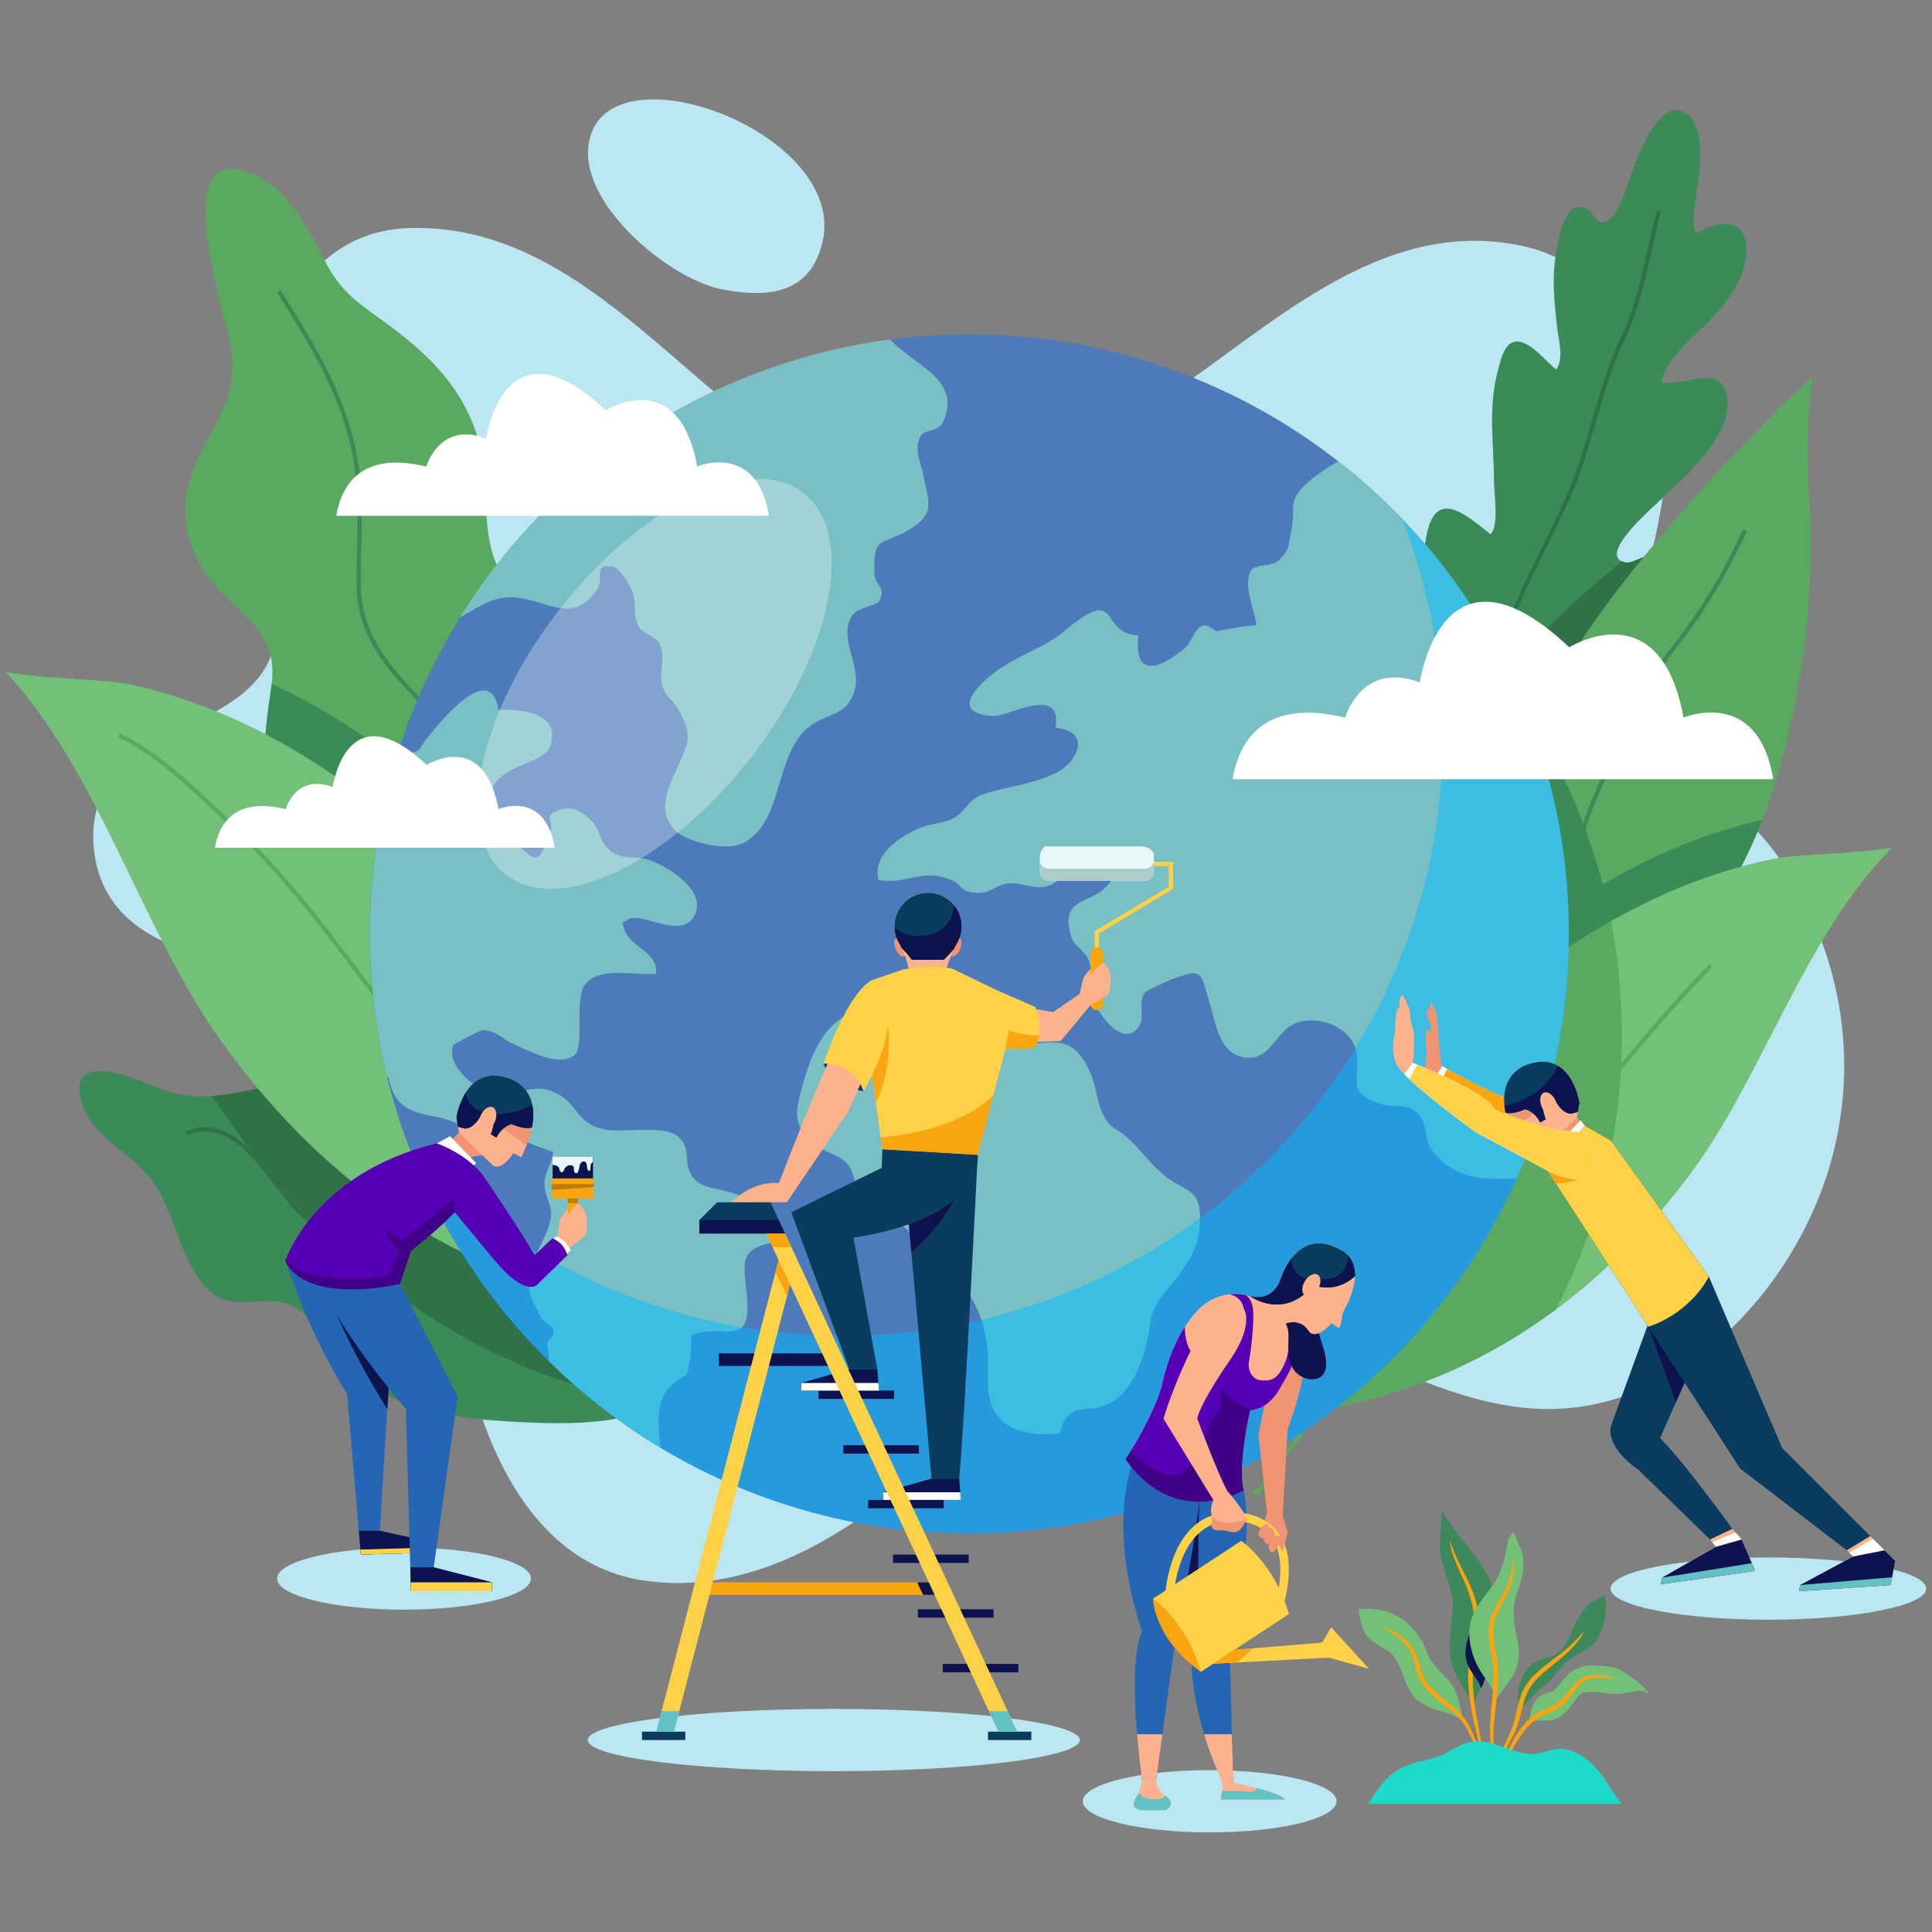 <svg xmlns="http://www.w3.org/2000/svg" viewBox="0 0 1000 1000"><rect x="0" y="0" width="1000" height="1000" fill="#808080" stroke="none"/><defs><style>.cls-1{isolation:isolate;}.cls-2{fill:#bbe7f2;}.cls-3{fill:#3b8b58;}.cls-4{fill:#307147;}.cls-5{fill:#59a960;}.cls-6{fill:#73c078;}.cls-7{fill:#4d7abb;}.cls-8{fill:#79c0c4;}.cls-9{fill:#0bf;mix-blend-mode:multiply;opacity:0.5;}.cls-10,.cls-11{fill:#fff;}.cls-11{opacity:0.3;}.cls-12{fill:#0a3c5f;}.cls-13{fill:#fdb18d;}.cls-14{fill:#0d134f;}.cls-15{fill:#62c1c5;}.cls-16{fill:#f09474;}.cls-17{fill:#f8a510;}.cls-18{fill:#fdd247;}.cls-19{fill:#e9f9f9;}.cls-20{fill:#adcccc;}.cls-21{fill:#ba7c0c;}.cls-22{fill:#2466b4;}.cls-23{fill:#5600b5;}.cls-24{fill:#410088;}.cls-25{fill:#3d895b;}.cls-26{fill:#73c176;}.cls-27{fill:#1cdbc9;}</style></defs><g class="cls-1"><g id="Layer_1" data-name="Layer 1"><path class="cls-2" d="M134.69,230.84c-2.46-49.69,19.65-110.82,76.77-112.78C315,114.5,371.76,237.15,464.92,259.86c63.94,15.59,103.51-29.55,150.66-62.83,50.92-35.95,105.2-84.83,173.42-69.5,44.07,9.91,69,54.8,72.81,96.14,4.07,44.31-17.25,79.91-13.6,122.43,3.88,45.09,51.56,64.53,75.13,101.73,29.11,45.95,39,99,24.84,151.67-13.62,50.82-52,101.08-101.6,120.87C779.42,747.19,729.38,706.79,667,688.7c-89.12-25.82-131.49,21.65-193.64,75.08-38.44,33.05-87.07,62.31-140.49,54.24-74.9-11.32-98.18-112.9-98.79-175.71-.39-40,17.6-86.45-11.92-117.19-28.23-29.41-55.81-25.38-94.2-27.73-30.54-1.88-66.45-13.4-76.71-45.1-4.78-14.75-4.34-34.08,5-47,23.27-32,77.92-32.75,85.93-72.64C148.91,299,136.35,264.31,134.69,230.84Z"></path><path class="cls-2" d="M425.63,125.68c14.3-58.08-117.24-105.55-121.2-48.5-2.11,30.43,42.65,67.66,69.77,72.7C399.15,154.52,419.32,151.3,425.63,125.68Z"></path><path class="cls-3" d="M326.61,721.18C316.37,697.53,312,672.11,298,650.36c-5.33-8.31-10.7-15.77-18.84-22-10-7.71-21.09-6.46-32.11-11.09-20.21-8.49-31.52-31.65-50.8-43.09a90.17,90.17,0,0,0-64-10.5c-20.22,4.18-34.11,6.57-53.6-1.86-14.89-6.45-46-17-35.45,11.28,6.21,16.69,26.86,24.76,37,40.17,10.81,16.51,13.51,40.7,28.14,54.68,13.86,13.26,32.63-1.41,47.53,10.9,15.44,12.76,20.14,30.25,39.33,40.74,20.72,11.33,45.22,14.84,68.38,16.17,16.46.94,48.18,2.64,66.9-4.62C329.27,727.78,328,724.47,326.61,721.18Z"></path><path class="cls-4" d="M152.64,622.86C202.5,675.78,261.92,712,327.82,724.16c-.4-1-.78-2-1.21-3C316.37,697.53,312,672.11,298,650.36c-5.33-8.31-10.7-15.77-18.84-22-10-7.71-21.09-6.46-32.11-11.09-20.21-8.49-31.52-31.65-50.8-43.09a90.17,90.17,0,0,0-64-10.5c-8.3,1.72-15.54,3.12-22.53,3.6C123.37,587.32,137.28,606.56,152.64,622.86Z"></path><path class="cls-3" d="M841.35,291.12c-16.09-3.26,16.26-30.38,20.89-34.89,11.89-11.59,34.54-31.47,31.78-50.49-2.73-18.81-22.84-5-34-8,2.18-13.21,20.56-26,28.7-35.87,6.25-7.56,12.44-15.71,14.5-25.67,4.3-20.9-9.35-24.82-25.1-15.49-2.31-3.34-1.55-8.2-1.14-12.37,1.08-10.89,9.86-48.29-8.66-51.28-9.77-1.58-18,18.66-21.06,25.27-3.44,7.39-7.93,27-14.7,31.57-7.34,4.95-7.46-7.61-15.48-6.68-8.68,1-10.77,18.9-11.9,25.67-2,12.06-.55,24.47.75,36.45.74,6.79,3.65,15.81-.38,21.95-4.48-3.49-9-9.17-14-12.28-12.09-7.57-14.57,5.65-17,16-4.13,17.47-1.32,36.43-1.24,54.27,0,6.46,2.68,22.87-1.83,27.21-10.54-8-27.23-24.44-32.65-1.51-3.55,15-2.21,32.89.84,47.85,2,9.81,10.51,44,19.31,68.13q2.26-1.58,4.46-3.17c12.74-9.25,26.6-16.16,39.7-25,18.06-12.21,38.15-28.5,49.28-47.38,2.8-4.75,10.63-20,7.4-25.22C855.39,283.06,846.24,292.11,841.35,291.12Z"></path><path class="cls-4" d="M859.78,290.2c-4.39-7.14-13.54,1.91-18.43.92a8.57,8.57,0,0,1-1.79-.57c-27.11,21.88-52.45,46-72.44,74.45q-5.94,8.44-11.25,17.15c1,3,2,6,3.07,8.83q2.26-1.58,4.46-3.17c12.74-9.25,26.6-16.16,39.7-25,18.06-12.21,38.15-28.5,49.28-47.38C855.18,310.67,863,295.46,859.78,290.2Z"></path><path class="cls-5" d="M289.92,481.21c7.36-26.47,16.67-53.89,21-80.79,3.56-21.9-5.11-45.35-16-63.89-8.94-15.26-27.76-25.57-36.22-41-10.81-19.8-4.71-46.94-11.27-68.53-7.15-23.52-21.24-39.11-40-54C191,159.86,178.77,155.15,168.64,136c-9.17-17.3-19-38.35-38.58-46.23-45.49-18.3-11.83,75.88-10.07,93.27,2,19.9-6,32.28-14.87,48.95-13,24.5-13.2,48,5.87,70.46,16.66,19.58,33.5,25.08,29.37,53.73-3,20.72-6.19,43.63.09,64.42,7.29,24.14,21,46.74,42.47,59.21a284.42,284.42,0,0,0,29.74,14.73c8.25,3.55,40.59,8.91,66.65,12.77A131.55,131.55,0,0,0,289.92,481.21Z"></path><path class="cls-3" d="M212.66,494.56c8.25,3.55,40.59,8.91,66.65,12.77a143.19,143.19,0,0,0,8.62-19.7c-17.1-32-41-61.54-75.07-88.4-22.85-18-46.67-33.41-72.23-45.24-.08.73-.16,1.46-.27,2.21-3,20.72-6.19,43.63.09,64.42,7.29,24.14,21,46.74,42.47,59.21A284.42,284.42,0,0,0,212.66,494.56Z"></path><path class="cls-5" d="M920.24,400.68c13.44-46.51,19.58-98.55,16-147a279.57,279.57,0,0,1,2-58.84c-6.51,6.53-13.92,12.62-17.8,16.8-13.37,14.36-27.75,28.08-40.87,42.94-35.74,40.48-71.44,83.76-91.91,134.38-13.43,33.23-21,67.19-19.3,102.55a218.26,218.26,0,0,0,8.2,48.48c1.46,5.21,3.23,12.51,5.48,19.92C851.34,529.22,899.26,473.31,920.24,400.68Z"></path><path class="cls-3" d="M794.14,374.46c-2.26,4.79-4.44,9.63-6.43,14.55-13.43,33.23-21,67.19-19.3,102.55a218.26,218.26,0,0,0,8.2,48.48c1.46,5.21,3.23,12.51,5.48,19.92a253.15,253.15,0,0,0,57.16-34.86A308.58,308.58,0,0,0,794.14,374.46Z"></path><path class="cls-3" d="M912.21,424.33c-43.8,10.09-81.85,30.22-117.46,56.67a295,295,0,0,0-25.5,21.26A227.2,227.2,0,0,0,776.61,540c1.46,5.21,3.23,12.51,5.48,19.92C843.62,532.65,888.28,485.45,912.21,424.33Z"></path><path class="cls-6" d="M196.6,418.86c-38.75-30.58-80.25-53.63-128.37-64.42-14-3.14-41.3-2.54-65.18-6.58,48,51.62,70.54,133.44,110.38,189.56,50.76,71.48,118.59,120.92,200,134.52C304.61,572.73,283.12,487.13,196.6,418.86Z"></path><path class="cls-6" d="M794.75,502.49c36.93-27.44,76.49-48.11,122.36-57.79,13.37-2.82,39.36-2.29,62.12-5.91C933.44,485.11,912,558.51,874,608.85,825.64,673,761,717.34,683.4,729.55,691.8,640.54,712.29,563.74,794.75,502.49Z"></path><path class="cls-5" d="M683.4,729.55c45.21-7.12,86-25.16,121.78-51.66A308.87,308.87,0,0,0,839.46,536a312.25,312.25,0,0,0-5.65-59.14,384.48,384.48,0,0,0-39.06,25.63C712.29,563.74,691.8,640.54,683.4,729.55Z"></path><path class="cls-5" d="M361.61,682.24c-19.18-9.19-39.19-25.31-52.56-36.63-47.7-40.37-85.88-90.62-122.8-139.21q-6.84-9-13.7-18c-19.53-25.53-36-44.25-53.46-60.72-1.81-1.7-3.69-3.5-5.64-5.37C98.13,407.7,79.06,389.5,61.06,381.67l.88-2c18.36,8,37.58,26.34,53,41.1q2.93,2.79,5.64,5.36c17.53,16.55,34.09,35.35,53.69,61q6.87,9,13.7,18c36.86,48.49,75,98.64,122.48,138.86,13.28,11.24,33.13,27.24,52.09,36.32Z"></path><path class="cls-3" d="M274.59,486.66c-2.57-21.36-7.21-39-14.61-55.43-12.87-28.66-27.47-51.07-45.94-70.49-16.13-17-29.48-33.13-29.51-59.12,0-5.75.13-11.54.26-17.15.43-17.86.83-34.73-2.94-52-6.58-30.23-22.06-54.93-38.45-81.08l.86-.72.93-.58-.93.58,1-.45c16.5,26.31,32.08,51.17,38.74,81.78,3.82,17.55,3.4,35.34,3,52.55-.13,5.58-.27,11.36-.26,17.09,0,25.17,13.1,41,28.9,57.59C234.29,378.83,249,401.43,262,430.32c7.49,16.67,12.19,34.49,14.78,56.08Z"></path><path class="cls-4" d="M747.73,460l-2.17-.45c1.94-9.31,3-18.6,4-27.58,1.39-12.55,2.84-25.52,6.77-38.23,2.1-6.79,4-12.94,6.41-19.52,2.74-7.58,5.31-15.46,7.8-23.07,3.82-11.71,7.78-23.82,12.57-35.65,4.34-10.73,9.75-21.66,15-32.24,5.54-11.19,11.28-22.77,15.74-34.12,4.08-10.38,7.2-21.25,10.21-31.76,4-13.87,8.1-28.21,14.49-41.69,7.38-15.57,10.7-30.53,14.22-46.36,1.47-6.6,3-13.43,4.82-20.32l2.13.57c-1.82,6.85-3.33,13.65-4.79,20.23-3.55,16-6.9,31-14.39,46.83-6.31,13.31-10.4,27.57-14.35,41.35-3,10.56-6.17,21.48-10.29,32C811.36,261.37,805.6,273,800,284.22c-5.21,10.54-10.61,21.43-14.92,32.09-4.75,11.76-8.7,23.83-12.52,35.51-2.49,7.63-5.06,15.51-7.82,23.13-2.35,6.53-4.28,12.66-6.37,19.42-3.87,12.52-5.24,24.81-6.68,37.82C750.72,441.23,749.68,450.57,747.73,460Z"></path><path class="cls-3" d="M749.37,588.9,748,587.2c6.72-5.56,10.65-13.7,14.46-21.57,2.7-5.6,5.5-11.39,9.3-16.31,1.95-2.54,3.86-4.79,5.69-7,4.15-4.9,8.06-9.53,11.54-16.32,7.53-14.69,12-30.14,15.71-44.64,1.24-4.84,2.44-9.76,3.64-14.7,4.66-19.11,9.48-38.88,17-56.12l3.1-7.11c10.39-23.87,21.13-48.55,37.17-69C882.43,313,891.79,296,902.28,273.93l2,.95c-10.56,22.24-20,39.34-36.94,60.94-15.87,20.23-26.55,44.78-36.88,68.52l-3.1,7.12c-7.48,17.06-12.27,36.73-16.91,55.75-1.21,5-2.41,9.87-3.65,14.72-3.74,14.63-8.25,30.22-15.89,45.11-3.59,7-7.58,11.73-11.81,16.74-1.82,2.15-3.7,4.38-5.63,6.89-3.66,4.74-6.41,10.43-9.07,15.92C760.5,574.67,756.46,583,749.37,588.9Z"></path><path class="cls-5" d="M649.11,774.53,648,772.64c4.17-2.55,6.1-5.66,8.33-9.26a61.35,61.35,0,0,1,3.51-5.23c11.62-15.07,22.84-30.48,33.7-45.37,16.35-22.44,33.26-45.65,51.7-68,10-12.12,22.22-21.91,34-31.39,11.66-9.35,23.73-19,33.36-30.78l5.19-6.34c22.14-27,43.05-52.59,67-77.37l1.59,1.54c-23.91,24.71-44.79,50.22-66.9,77.23L814.31,584c-9.78,11.93-21.93,21.68-33.69,31.1s-23.85,19.13-33.72,31.08c-18.4,22.27-35.29,45.44-51.62,67.86C684.42,729,673.19,744.4,661.55,759.5a56.28,56.28,0,0,0-3.38,5C655.88,768.23,653.73,771.7,649.11,774.53Z"></path><path class="cls-4" d="M387.14,753.77c-3.17-3-6.19-6-9.11-8.79-23.76-23.06-40.93-39.71-76.15-46.48-4.18-.81-8.63-1.47-12.93-2.12-9.5-1.42-19.32-2.9-28.06-6-11.59-4.14-20.21-12.42-28.55-20.44-7.81-7.5-15.18-14.59-24.85-18.68a142.36,142.36,0,0,0-19.76-6.42c-13.21-3.55-24.62-6.62-37.37-21-2.47-2.79-5.08-6.24-7.85-9.89-11.64-15.37-26.11-34.49-45.74-26.35l-.85-2c21.21-8.79,36.26,11.08,48.35,27.05,2.75,3.62,5.33,7,7.75,9.76,12.3,13.88,23.41,16.87,36.28,20.33a145.49,145.49,0,0,1,20,6.51c10.05,4.26,17.91,11.82,25.52,19.13,8.17,7.85,16.62,16,27.76,19.95,8.54,3.05,18.25,4.51,27.65,5.92,4.32.65,8.8,1.32,13,2.13,35.87,6.89,53.23,23.74,77.27,47.07,2.91,2.82,5.93,5.75,9.09,8.77Z"></path><circle class="cls-7" cx="501.71" cy="483.36" r="310.3" transform="translate(-194.84 496.33) rotate(-45)"></circle><path class="cls-8" d="M488,218.6c-2.45,5.15-9.69,3.38-11.72,7.49-3.32,6.76.35,13.08,1.57,19.5,2.71,14.52,6.84,20.3-7.89,28.94-14,8.19-18,2.45-17.36,22.06.22,6.81,6.49,7.12,2.49,14.52-1.25,2.31-11.08,3.37-13.76,7.15-7.88,11.22,4.27,25.91,1.22,38.19-3.62,14.53-14.12,12.22-23.68,19.7-18.42,14.4-12.9,49.88-34.57,60.37-8.57,4.15-29.42-.58-35.4-7.33-9.17-10.34-2.54-22.4,2-32.56,6-13.45,7.37-16.24.35-29.29-2.56-4.75-6.56-6.21-8.44-12.5-2-6.69,1.82-14.31-1.17-20.94-2.38-5.26-9.23-5.65-11.28-9.94-3-6.25-.73-13.08-3.58-19-1.35-2.79-5.83-11-9.57-11.69-10.77-2-4.32,6.12-8.08,11.69-15.7,23.26-31.92-2.41-54.71,6-5.55,2.05-11,5.56-16.46,8.72a310.35,310.35,0,0,1,222.78-144C472.63,189,498.54,196.56,488,218.6Z"></path><path class="cls-8" d="M565.18,557.4c-13.06-34.3-33.13-5.53-54.31-22.7-6-4.89-5.24-14.28-14-17.11-9.43-3-21.91,5.16-33,4.08-28-2.75-40.4,10.77-48.24,39.34-4,14.59-5.93,21.27,6.08,31.4,4.73,4,12.34,5.08,16.47,9.61,4.91,5.38,3.77,13,7.65,18.15,6.22,8.32,18.62,9.57,26.11,18.83,3.34,4.12,3.1,10.93,7.21,15.3,4.39,4.67,11.65,4,16.92,9.21,13.67,13.48,16,32.74,15.28,49.88-.92,23.24,14.15,30.73,37.06,28.67,5.13-18.08,13-9.31,26.09-15.81,10.94-5.42,16.92-21.13,19.2-32.15,2.84-13.72,1.08-15.52,11.26-27.69,8-9.58,15.23-19,16.08-31.8,1.32-19.88-6.54-17.05-17.68-25.65-7.71-5.94-13.62-15-20.91-21-6.18-5.11-7.6-3.55-11.61-11.25C568,571.26,567.51,563.5,565.18,557.4Z"></path><path class="cls-8" d="M812,483.37A309.59,309.59,0,0,1,785,610.1c-4.22,0-8-.11-10.72,0-13.16.51-26.52-4.55-33.86-16-3.91-6.07-.86-13.34-8-19.06-4.77-3.78-12-1.72-17.58-3.53-19.26-6.32-10.05-13.06-12.87-27.35-2.41-12.08-18.63-18.88-30.55-14.82-10.91,3.73-13.34,18.8-25.73,18.14-14.43-.78-16.33-17.61-19.29-27.41-5.12-17-3.44-19.2-19.7-13.28-1.77.64-13.45,6.1-14,6.81-4.11,5.07.19,12.76-3.23,17.75-7.6,11.09-20.47-4.81-23.79-14.6-2-6,0-13.12-1.94-19.24-1.66-5.32-7.78-7.42-9.34-12.83-6-20.39,9.6-16.26,18.55-26.08,15.22-16.72-6-16.3-17.32-9.7-6.12,3.58-7.42,8.33-14.44,10-6,1.46-12.84-2.34-19.33-1.63s-8.75,5.1-16,4.85c-9.52-.3-7.09-4.13-14-6.82-15.29-5.94-22.2,2.67-37.17.15-3.23-13.09,11.26-22.55,21-26.7,6.47-2.76,12.83-2.36,18.53-5.63,6.08-3.49,6.85-9.46,14.89-12.08,13-4.27,26.62-5.08,38.59-11.62,9.4-5.15,18-20.46-1.33-22.8,3.49-22.61-24.1-5.67-32.38-6.07-25-1.22-5.26-19.17,6.3-26.2,6.42-3.93,13.47-7.22,19.72-10.49,8.06-4.24,10.27-7,16.92-12,22-16.42,13.16,6.29,32.31,7-2.69,23.75,12.84,16.26,24.43,6.21,2.9-2.52,4.55-9.34,8.31-10.93,4-1.68,6.49,2.91,8,2.58a160.28,160.28,0,0,1,20.36-3.14c-1-7.73-7.22-21.29-2.67-28.42,1.92-3.05,10.93-1.95,14.14-5.08,6-5.86,4.94-7.2,6.42-14.49,2.65-12.88-2.07-15.84,8-25.34a87.72,87.72,0,0,1,16.63-11.44A309.72,309.72,0,0,1,812,483.37Z"></path><path class="cls-8" d="M386.75,672.83c1.66,25.6-13.07,11.64-29.09,18.34a64.76,64.76,0,0,1-2.16,20.34C338.22,720,340.17,734.26,342,749.43a310.76,310.76,0,0,1-57.67-44.7c-.29-3-.6-6.08-1-9.1-.33-2.54,4.42-3.27,3.09-7.65-.44-1.43-5.47-3.81-6.58-6.42-2.93-7-5.56-7.95-6.07-16.44-.75-12.9,9.85-23.54,11.38-35.34.79-6.27-3.7-11.13-3.3-17.69.36-5.68,3.74-9.89,4.57-15.79-10.13-3.69-18.08-5.81-25.15-12.9-7.87,7.31-25.93-3.49-34.17-5.08-12.48-2.36-22.95-3.89-25.91-20.63a9.73,9.73,0,0,0-.91-.46v0a312.64,312.64,0,0,1,5.81-168.33c13.37,1.67,9.24-.38,16.17-8.4,4.82-5.56,31.5-39.71,35.74-13.05,10.8-.51,32,1.21,27.1,17.95-3,10.23-22.33,9.26-29.42,20.94-8,13.26-1.3,17.9,8.48,27.31,14.47,13.91,14.34,14.15,20.54-2.85,2.59-7.09-4.86-8.27,5.19-11.62,6.74-2.26,11.22,1,15.69,5.14,6.16,5.7,3.64,11.69,11.72,16.94,5.31,3.47,11.73,1.86,17.61,3.56,9.74,2.83,32.93,16.68,23.78,30.31-7.61,11.33-29-5.08-35.16,1.81-.42.13-.84.24-1.24.35.91,13.3,18.69,13.94,17.19,26.86-11.31.57-29-3.69-36.38,5-6.18,7.34-.46,32.23-5.5,36.69-8.08,7.16-24.82-2.39-32.25-5.72-5.39-2.43-8.9-7-15.66-6.85-1.23,0-14.77,7.2-15,7.6-4.35,10.85,12.13,23.68,21.74,25.8,10.66,2.34,18.48-7.38,31.45-.86,12,6,10.14,16.26,26.08,18.95,9.24,1.54,29.82-2.67,37,3.53s2.32,13.72,7.64,21c4.17,5.7,12.59,5.88,18.18,7.53,13.67,4,26.55,7.4,27,25.54C380.08,646.29,385.54,653.82,386.75,672.83Z"></path><path class="cls-9" d="M725.84,268.78a309.49,309.49,0,0,1,21,112.31c0,171.38-138.92,310.3-310.3,310.3a309.41,309.41,0,0,1-224.13-95.71c45,115.85,157.57,198,289.34,198,171.37,0,310.3-138.92,310.3-310.3A309.24,309.24,0,0,0,725.84,268.78Z"></path><path class="cls-10" d="M871.42,371.4c-12.13-66-59.15-36.36-59.15-36.36-66-62.18-77.36,18.2-77.36,18.2-30.33-11.37-38.67,18.21-38.67,18.21-41.88-10.14-54.8,11.74-58.28,31.85H917.8C910,355.2,871.42,371.4,871.42,371.4Z"></path><path class="cls-10" d="M258,418.78c-7.63-41.5-37.18-22.85-37.18-22.85-41.47-39.09-48.62,11.44-48.62,11.44-19.07-7.15-24.32,11.44-24.32,11.44-26.31-6.38-34.44,7.38-36.63,20H287.1C282.2,408.6,258,418.78,258,418.78Z"></path><path class="cls-10" d="M360.89,241.46c-9.71-52.83-47.34-29.09-47.34-29.09-52.79-49.76-61.9,14.56-61.9,14.56-24.28-9.1-31,14.57-31,14.57-33.5-8.11-43.84,9.4-46.63,25.49H398C391.76,228.5,360.89,241.46,360.89,241.46Z"></path><path class="cls-11" d="M388.36,392.51c-42.56,54.56-99.17,81.56-126.45,60.28S247,370,289.59,315.47,388.77,233.92,416,255.19,430.92,337.94,388.36,392.51Z"></path><path class="cls-2" d="M997,822.25c0,8.9-36.58,16.11-81.7,16.11s-81.69-7.21-81.69-16.11,36.58-16.11,81.69-16.11S997,813.35,997,822.25Z"></path><path class="cls-12" d="M859.25,744.38l18.48-41.8L853.8,683.29l-19.69,54s-4.79,10.3,14,23.55l37.07,36.06,11.52-5.52S871.65,756.53,859.25,744.38Z"></path><polygon class="cls-13" points="885.16 796.86 888.21 800.63 860.36 816.56 859.55 820 908.48 813.12 901.49 796.86 896.68 791.34 885.16 796.86"></polygon><polygon class="cls-10" points="886.25 798.2 888.21 800.63 901.49 796.86 898.3 793.21 886.25 798.2"></polygon><polygon class="cls-14" points="860.36 816.56 859.55 820 908.48 813.12 901.49 796.86 888.21 800.63 860.36 816.56"></polygon><polygon class="cls-15" points="908.48 813.12 906.75 809.11 860.36 816.56 859.55 820 908.48 813.12"></polygon><polygon class="cls-14" points="853.23 686.73 867.44 725.86 877.73 702.58 854.5 683.85 853.23 686.73"></polygon><path class="cls-16" d="M738.41,555.17s-1.21-2.95,0-10.45c0,0-2-16.08,2.27-10.72v-3.35s-3.48-5.9-1.4-9.12l1.4,1.48a6.68,6.68,0,0,1,0-4.56s2.28,3.75,2.55,5.09l.94,6.17.4,7.1s.94,13,1.88,15c0,0,24.53,13.94,31.63,15.68l1.34,11.8Z"></path><path class="cls-10" d="M779.42,579.3l-1.34-11.8c-7.1-1.74-31.63-15.68-31.63-15.68l-3.68,5.92Z"></path><path class="cls-17" d="M746,559.66l34.23,20.16-.68-11.7c-5.69-1.39-24-11.21-30.53-14.83Z"></path><path class="cls-16" d="M803.41,589.85s8,.22,14,4.15l6.68-7.5-8.91-9.16-11.06,3.24Z"></path><polygon class="cls-10" points="820.33 582.64 818.11 579.83 808.72 589.68 810.65 592.81 819.61 587.55 820.33 582.64"></polygon><path class="cls-13" d="M817.47,570.78s-4.07-28.14-27.17-19.66c0,0-22.13,6.14-5.68,39.82l4.07-2s5.47,8.86,10.15,6.31l17.37-16.83Z"></path><path class="cls-16" d="M810,565.34l-11.93-9.73-18.11,5.56c-2,5.12-2.3,12.67,2,23.71Z"></path><path class="cls-12" d="M817.47,570.78s-4.07-28.14-27.17-19.66c0,0-15.09,4.19-11.08,24.62,0,0,2.52,1.63,10.33-1.62,0,0,4.64,1,7.7,6.88l2.79-1.68s-3.55-8.6.05-11.37l4.65,1s3.06,7.26,8.43,7.5l3.52-.93Z"></path><path class="cls-14" d="M797.25,581l2.79-1.68s-3.55-8.6.05-11.37l4.65,1s3.06,7.26,8.43,7.5l3.52-.93.78-4.73s-2-13.72-11.07-19.1c-7.46,15.36-21.81,19.51-27.7,20.58.11,1.1.28,2.26.52,3.48,0,0,2.52,1.63,10.33-1.62C789.55,574.12,794.19,575.08,797.25,581Z"></path><path class="cls-13" d="M805.16,569.83c1.3,3.18.74,6.42-1.25,7.23s-4.66-1.1-6-4.28-.74-6.42,1.25-7.23S803.86,566.65,805.16,569.83Z"></path><polygon class="cls-12" points="800.92 605.86 900.7 760.12 955.92 802.46 968.07 795.1 922.42 749.45 884.5 660.73 833.89 590.42 820.33 582.64 800.92 605.86"></polygon><path class="cls-18" d="M820.33,582.64l-19.41,23.21,52.31,80.88h0c22.84-7.87,31.27-26,31.27-26l-50.61-70.31Z"></path><path class="cls-17" d="M818.13,609.94a17.67,17.67,0,0,0-9.84-12.9l-7.37,8.81,4.29,6.64A33.19,33.19,0,0,0,818.13,609.94Z"></path><path class="cls-13" d="M731.19,550.1s39.4,15.52,42.58,24.28c0,0,25.87,11.14,40.2,11.14,0,0,15.52,1.59,10.35,19.9,0,0-4,11.94-27.86-2l-32.64-17.51s-31.84-23.08-39.4-32.63c0,0-5.58-5.09-2.36-19.16,0,0,0-14.07,2.41-12.33,0,0-1.07-6.62,1.74-6.62,0,0,3.08,6,3.62,8.1l.27,5.22s1.74,4.69,1.74,7.64C731.84,536.14,732.14,545.7,731.19,550.1Z"></path><path class="cls-10" d="M824.32,605.42c5.17-18.31-10.35-19.9-10.35-19.9-14.33,0-40.2-11.14-40.2-11.14-3.18-8.76-42.58-24.28-42.58-24.28L726.8,556c10.29,10.59,37,30,37,30l32.64,17.51C820.34,617.36,824.32,605.42,824.32,605.42Z"></path><path class="cls-18" d="M729.4,558.49c11.58,10.86,34.42,27.43,34.42,27.43l32.64,17.51c23.88,13.93,27.86,2,27.86,2,5.17-18.31-10.35-19.9-10.35-19.9-14.33,0-40.2-11.14-40.2-11.14-2.7-7.44-31.55-19.76-40.16-23.3Z"></path><polygon class="cls-13" points="955.92 802.46 959.21 805.65 931.75 820.4 931.26 823.59 978.55 820.4 980.96 807.99 968.07 795.1 955.92 802.46"></polygon><polygon class="cls-10" points="957.21 803.71 959.21 805.65 975.43 802.46 969.43 796.46 957.21 803.71"></polygon><polygon class="cls-14" points="975.43 802.46 959.21 805.65 931.75 820.4 931.26 823.59 978.55 820.4 980.96 807.99 975.43 802.46"></polygon><polygon class="cls-15" points="978.55 820.4 979.33 816.4 979.33 816.4 931.75 820.4 931.26 823.59 978.55 820.4"></polygon><path class="cls-2" d="M558.9,900.65c0,8.89-57,16.11-127.35,16.11s-127.34-7.22-127.34-16.11,57-16.12,127.34-16.12S558.9,891.75,558.9,900.65Z"></path><rect class="cls-17" x="364.02" y="819" width="122.55" height="6.5"></rect><polygon class="cls-14" points="484.48 819 474.75 819 477.78 825.5 486.56 825.5 486.56 823.47 484.48 819"></polygon><rect class="cls-14" x="372.07" y="700.5" width="60.33" height="6.5"></rect><path class="cls-18" d="M412,652.89l-3.07,11.88L347.7,900.65h-9.14L403,652.2l.4-1.52a4.43,4.43,0,0,1,5.38-3.18,4.53,4.53,0,0,1,2.77,2.14,7.6,7.6,0,0,1,.31.71A4.55,4.55,0,0,1,412,652.89Z"></path><path class="cls-17" d="M407.35,650.35a7.6,7.6,0,0,0-.31-.71l-.92-2a4.39,4.39,0,0,0-2.71,3l-.4,1.52-1.61,6.21,3,6.36,2.9,6.23,1.61-6.23,1.86-7.17Z"></path><rect class="cls-14" x="423.64" y="719.74" width="39.15" height="4.34"></rect><rect class="cls-14" x="436.5" y="748.04" width="39.15" height="4.34"></rect><rect class="cls-14" x="449.37" y="776.34" width="39.15" height="4.34"></rect><rect class="cls-14" x="462.23" y="804.64" width="39.15" height="4.34"></rect><rect class="cls-14" x="475.09" y="832.94" width="39.15" height="4.35"></rect><rect class="cls-14" x="487.96" y="861.24" width="39.15" height="4.35"></rect><path class="cls-16" d="M469.28,493.32c.36-2.39-1.8-8.94-5.22-7.65-1,.37-1.18,1.3-1.16,2.27a9.59,9.59,0,0,0,2.66,6.23C467,495.45,469,495.46,469.28,493.32Z"></path><path class="cls-16" d="M491.27,493.32c-.36-2.39,1.8-8.94,5.22-7.65,1,.37,1.18,1.3,1.16,2.27a9.59,9.59,0,0,1-2.66,6.23C493.51,495.45,491.59,495.46,491.27,493.32Z"></path><path class="cls-13" d="M497.65,479.46a17.32,17.32,0,1,0-32.06,9h0a44.31,44.31,0,0,1,5.3,17.21h17.48s3.51-11.22,6.75-17.21h0A17.26,17.26,0,0,0,497.65,479.46Z"></path><path class="cls-13" d="M558.9,514.38s1.42-6.69,2.13-8.64a20.74,20.74,0,0,1,6.7-6.5l1.75,6.26S563.81,515,558.9,514.38Z"></path><polygon class="cls-18" points="568.83 522.79 566.62 522.79 566.62 481.9 604.95 458.93 604.95 448.29 567.73 448.29 567.73 446.08 607.16 446.08 607.16 460.18 568.83 483.15 568.83 522.79"></polygon><path class="cls-17" d="M567.73,522.8a3.31,3.31,0,0,1-3.31-3.31V493.64a3.31,3.31,0,1,1,6.62,0v25.85A3.31,3.31,0,0,1,567.73,522.8Z"></path><path class="cls-12" d="M426.17,550.56s4.56,11.7,20.73,14.22C446.9,564.78,445.41,542.06,426.17,550.56Z"></path><path class="cls-12" d="M506.07,597.78s-7,142.35-9.57,167.55H482.15L467.06,595.45S488.4,579.37,506.07,597.78Z"></path><path class="cls-14" d="M469.36,621.66l2.34,26.64a101,101,0,0,0,22.87-28.46Z"></path><path class="cls-18" d="M451.59,507.22l16.19-5.52s17.62-3,25.77,0l22.09,10.68s1.1,18.4,4.79,30.55l-14.36,54.85-49.33-2.94-8.1-57.07Z"></path><path class="cls-17" d="M459.72,530.83l-10.83,4.37-.25,2.57,4.69,33C462.45,553,459.72,530.83,459.72,530.83Z"></path><path class="cls-12" d="M506.07,597.78s4.54,32.06-64.32,42.85l12.37,68.1H439.59l-30-81.25,46.79-23,.33-9.63Z"></path><polygon class="cls-14" points="439.59 708.73 414.75 715.8 414.75 719.75 454.96 719.75 454.12 708.73 439.59 708.73"></polygon><polygon class="cls-10" points="454.96 719.75 454.66 715.8 414.75 715.8 414.75 719.75 454.96 719.75"></polygon><polygon class="cls-14" points="482.15 765.33 457.13 772.41 457.13 776.34 497.34 776.34 496.5 765.33 482.15 765.33"></polygon><polygon class="cls-10" points="497.34 776.34 497.04 772.41 457.13 772.41 457.13 776.34 497.34 776.34"></polygon><path class="cls-13" d="M451.59,507.22s9.31,9.42,3.37,32.63l-16.06,35.7-31.67,46.78H378.84s9.41-11.08,24.35-10C403.19,612.38,440,515.55,451.59,507.22Z"></path><path class="cls-18" d="M426.17,550.56s15.39-1.48,20.73,14.22c0,0,26.08-41.54,4.69-57.56C451.59,507.22,440.34,510.44,426.17,550.56Z"></path><path class="cls-13" d="M532.3,521.71l12.87,2.13,13.73-9.46s4.66-11.06,12.14-16.09c0,0,6.4,3.58,2.66,16.38l-9.34,5.75L549,538.82s-19.57.72-19.42,1.15S532.3,521.71,532.3,521.71Z"></path><path class="cls-18" d="M515.64,512.38l20.25,8.83s5.86,14.09-1.13,21.45l-14.33.27S506.07,527.1,515.64,512.38Z"></path><path class="cls-17" d="M514.16,566.88c-17.39,17.1-47.32,21-58.29,21.83l.87,6.13,49.33,2.94Z"></path><path class="cls-17" d="M537.89,536.14a54.87,54.87,0,0,1-15.49-2.72c-.82,3-2,9.51-2,9.51l14.33-.27A12.4,12.4,0,0,0,537.89,536.14Z"></path><path class="cls-19" d="M597.27,451.29a4.53,4.53,0,0,1-4.53,4.52h-50a4.52,4.52,0,0,1-4.52-4.52v-8.2a6.58,6.58,0,0,1,2.86-5h50c4.16.49,6.19,2.51,6.19,5Z"></path><path class="cls-20" d="M592.74,449.63h-50a4.52,4.52,0,0,1-4.52-4.52v6.18a4.52,4.52,0,0,0,4.52,4.52h50a4.53,4.53,0,0,0,4.53-4.52v-6.18A4.52,4.52,0,0,1,592.74,449.63Z"></path><path class="cls-12" d="M495.09,488.5a17.32,17.32,0,1,0-29.5,0h0a25.17,25.17,0,0,1,1.2,2.31,40.3,40.3,0,0,1,5.15,6h16.49c1.6-1.4,5.44-5.78,5.45-5.78.41-.9.83-1.74,1.24-2.5Z"></path><path class="cls-14" d="M493.87,468.68c-.64,2.14-.84,4.84-1.52,6.2a16.46,16.46,0,0,1-5.13,6.14,21.47,21.47,0,0,1-14.5,3.29,19.16,19.16,0,0,1-9.65-4.1,17.12,17.12,0,0,0,2.52,8.29h0a25.17,25.17,0,0,1,1.2,2.31,40.3,40.3,0,0,1,5.15,6h16.49c1.6-1.4,5.44-5.78,5.45-5.78.41-.9.83-1.74,1.24-2.5h0a17.25,17.25,0,0,0-1.22-19.82Z"></path><path class="cls-18" d="M528.55,900.65h-9.74L408.88,664.77,403,652.2l-6.38-13.71H374.32a4.42,4.42,0,0,1,0-8.84h25.11a4.39,4.39,0,0,1,4,2.56l8.13,17.43a7.6,7.6,0,0,1,.31.71Z"></path><polygon class="cls-12" points="371.15 622.33 361.98 631.5 361.98 638.49 406.37 638.49 398.84 622.33 371.15 622.33"></polygon><polygon class="cls-14" points="406.37 638.49 403.11 631.5 361.98 631.5 361.98 638.49 406.37 638.49"></polygon><polygon class="cls-17" points="406.36 638.49 396.63 638.49 399.88 645.48 409.62 645.48 406.36 638.49"></polygon><rect class="cls-12" x="332.29" y="896.3" width="22.43" height="4.34"></rect><rect class="cls-12" x="511.39" y="896.3" width="22.43" height="4.34"></rect><polygon class="cls-15" points="526.53 896.3 521.57 885.65 511.83 885.65 516.79 896.3 526.53 896.3"></polygon><polygon class="cls-15" points="348.83 896.3 351.59 885.65 342.45 885.65 339.69 896.3 348.83 896.3"></polygon><path class="cls-2" d="M274.82,817.06c0,8.9-29.41,16.11-65.69,16.11s-65.69-7.21-65.69-16.11S172.85,801,209.13,801,274.82,808.16,274.82,817.06Z"></path><rect class="cls-14" x="286.03" y="598.61" width="20.92" height="13.66"></rect><path class="cls-13" d="M288.66,640.52s.62-6.81,1.09-8.84a20.63,20.63,0,0,1,5.89-7.24l2.48,6S293.61,640.52,288.66,640.52Z"></path><path class="cls-17" d="M296.53,642.51a2.6,2.6,0,0,1-2.6-2.58l-.06-20.2a2.59,2.59,0,0,1,5.18,0l.06,20.2A2.59,2.59,0,0,1,296.53,642.51Z"></path><path class="cls-21" d="M299.05,619.71a2.59,2.59,0,0,0-5.18,0v3h5.18Z"></path><path class="cls-13" d="M299.06,622.81c-6.84,5.88-10.4,17.71-10.4,17.71l-3.8,3.34c4.67.08,6.74,4.16,6.18,7.77l3.76-5.76,8.6-6.82C305.6,625.91,299.06,622.81,299.06,622.81Z"></path><path class="cls-10" d="M285.63,642.51l2.05-2.56s4.07.57,7.73,7.08l-3.06,2.86Z"></path><path class="cls-22" d="M147.68,652.6a341.88,341.88,0,0,0,32,69.11l7.06,82.93,37.72-1.08v-5.09l-27.84-6.13,4.68-77.19L172,657.43Z"></path><polygon class="cls-14" points="224.51 798.48 196.67 792.34 185.74 792.34 186.79 804.64 224.51 803.56 224.51 798.48"></polygon><polygon class="cls-18" points="224.51 800.95 186.57 802.04 186.79 804.64 224.51 803.56 224.51 800.95"></polygon><path class="cls-14" d="M174.5,681a386.65,386.65,0,0,0,26,48.38l.87-14.23-9.13-17.94Z"></path><path class="cls-16" d="M250.62,597.86s-8.11.23-14.28,4.23l-6.81-7.65,9.08-9.36,11.29,3.31Z"></path><path class="cls-13" d="M236.28,578.4s4.15-28.71,27.72-20.06c0,0,22.59,6.26,5.8,40.63l-4.15-2.05s-5.59,9.05-10.36,6.44l-17.72-17.17Z"></path><path class="cls-16" d="M243.93,572.85l12.17-9.93,18.47,5.68c2,5.22,2.35,12.92-2.05,24.19Z"></path><path class="cls-12" d="M236.28,578.4s4.15-28.71,27.72-20.06c0,0,15.4,4.28,11.31,25.12,0,0-2.58,1.67-10.55-1.65,0,0-4.73,1-7.85,7l-2.84-1.72s3.61-8.78,0-11.6l-4.75,1s-3.12,7.41-8.6,7.65l-3.59-.94Z"></path><path class="cls-14" d="M254.74,576.29c2.38,3.39-.67,10.82-.67,10.82l2.84,1.72c3.12-6.05,7.85-7,7.85-7,8,3.32,10.53,1.66,10.55,1.65a29.31,29.31,0,0,0,.19-11.54c-2.74,1.13-5.36,2.4-8.17,3.25A35.07,35.07,0,0,1,254.74,576.29Z"></path><path class="cls-14" d="M249.27,576.52l2.81-.6a16.52,16.52,0,0,1-6.84-2.7,12.24,12.24,0,0,1-4.23-7.61,37.36,37.36,0,0,0-4.73,12.79l.8,4.83,3.59.94C246.15,583.93,249.27,576.52,249.27,576.52Z"></path><path class="cls-13" d="M248.84,577.43c-1.32,3.24-.75,6.54,1.28,7.37s4.75-1.12,6.07-4.36.76-6.55-1.27-7.38S250.17,574.18,248.84,577.43Z"></path><polygon class="cls-10" points="226.08 591.81 232.92 588.1 246.5 602.09 243.26 604.61 226.08 591.81"></polygon><path class="cls-22" d="M162.26,656.86s8.78,26.78,47.85,72.44l2.6,94.29h41.9V819l-30.1-7.75,12.38-88.53L204.4,659.33Z"></path><path class="cls-23" d="M147.68,652.6s14.58-45.28,78.4-60.79c0,0,16,5.37,24.54,17.46,0,0-9.65,16.18-37.91,38.09L207,664.46S159.27,676.08,147.68,652.6Z"></path><path class="cls-24" d="M207,664.46l5.68-17.1a222.67,222.67,0,0,0,26.06-23.42l-3.27-3.56L208.44,642a21.28,21.28,0,0,1-9.29-7,22.76,22.76,0,0,0,7.35,12.36l-5.15,13.09s-37.39,6.67-53.67-7.85C159.27,676.08,207,664.46,207,664.46Z"></path><path class="cls-23" d="M250.62,609.27s18.09,26.5,26.12,40.38l9.1-8.64s5.4,1.24,7.87,8.64l-16,15.59s-6,5.74-21.52-12.64L235.4,627.45S232.38,606.53,250.62,609.27Z"></path><polygon class="cls-14" points="254.62 819 224.51 811.25 212.37 811.25 212.71 823.59 254.62 823.59 254.62 819"></polygon><polygon class="cls-18" points="212.71 823.59 254.62 823.59 254.62 819 212.58 819 212.71 823.59"></polygon><rect class="cls-17" x="285.65" y="609.95" width="21.68" height="10.42"></rect><polygon class="cls-21" points="307.33 614.39 285.65 615.86 285.65 612.91 307.33 612.91 307.33 614.39"></polygon><path class="cls-19" d="M286,602.85a5.45,5.45,0,0,0,1,.27,3.09,3.09,0,0,1,2,.84c.49.6.41,1.39.79,2,1.3,2.22,2.11-.48,2.7-1.47a3.27,3.27,0,0,1,3.88-1.1c1.25.7.15,2.82,1.31,3.64,1.61,1.15,2.07-2.27,2.24-3.2.22-1.15.94-3,2.54-2.61s1.17,2.63,1.57,3.76c.2.55.57,1.49,1.26.93.45-.36.28-1.64.35-2.17a3.06,3.06,0,0,1,.72-1.89,1.92,1.92,0,0,1,.52-.37v-2.9H286Z"></path><path class="cls-2" d="M691.82,932.34c0,8.9-29.41,16.11-65.69,16.11s-65.69-7.21-65.69-16.11,29.41-16.12,65.69-16.12S691.82,923.44,691.82,932.34Z"></path><path class="cls-22" d="M643.69,771.37s6.53,20.84-7.37,78.51l1.86,66.51H630.1s-15.05-32.93-13.29-63.56c0,0-11.45-47.85-6-76.72C610.81,776.11,625.75,762.07,643.69,771.37Z"></path><path class="cls-14" d="M609.34,793.66c.31,13.15,3.86,24.54,9.3,32.64,2.8-12.92.72-30.17,2.59-54.78l-.82-1.22a33,33,0,0,0-9.6,5.81c-.18.95-.33,1.89-.47,2.83A107.42,107.42,0,0,0,609.34,793.66Z"></path><path class="cls-22" d="M587.06,755.29s-15.1,31,4.05,89.14c0,0-8.47,12.88,0,76.57h7.36l10.31-75.47s10.36-45.22,12.72-76.36Z"></path><path class="cls-16" d="M674.07,691.79s7.27,6.57-7.64,48.26l-2.49,44.47,2.49,8.59L663.94,803a8.11,8.11,0,0,1-1.54-8.8s-7.59,4.25-9.87-.81L655.82,783l-4.43-40.43,8.47-42S662,691.78,674.07,691.79Z"></path><path class="cls-18" d="M664.52,830.31l-4.27-1.12c4.08-15.66,3.09-27.19-2.94-34.26-7.6-8.9-20.85-7.72-21-7.71-26.84.94-28.81,38.46-28.83,38.83l-4.41-.19c0-.42,2.21-42,32.95-43,.5-.06,15.56-1.39,24.63,9.24C667.69,800.29,669,813.16,664.52,830.31Z"></path><path class="cls-16" d="M636.32,783.5l-4,1.19L627,783.5a10.53,10.53,0,0,1,0,5.35l0,0a3.69,3.69,0,0,0,.09,1.18c.55,2.06,2.36,2.1,4.17,2.09a17.06,17.06,0,0,1,5.48.7,5,5,0,0,0,4.82-.75,7.37,7.37,0,0,0,1.41-1.7l2.73-3.85Z"></path><path class="cls-13" d="M619.94,678.2s22.28-26.13,54.13,13.59c0,0-1.6,10.61-11.31,26.27,0,0-5.37,11.37-15.76,11.88,0,0-6.59,28-3.31,41.43,0,0-35.18,20.89-61.05-16.08,0,0,13.8-20.92,18.85-38.17C601.49,717.12,605.79,692.91,619.94,678.2Z"></path><path class="cls-16" d="M661.58,794.93c-.73-.41-1.41.25-2,.49.7-1.75-.37-5.06-2.72-4.45l-.27.09a1.48,1.48,0,0,0-1.74-2.1c-1.05.31-1.67,1.34-2.21,2.18s-1.41,2.07-1,3.25a2.58,2.58,0,0,0,2.54,1.94,3,3,0,0,0,.91,2.5c.61.51,1.37.79,2,.12a3.47,3.47,0,0,0,.43,4c1.32,1.16,2.1,0,2.89-1a9.55,9.55,0,0,0,1.79-3.13C662.41,797.86,662.74,795.59,661.58,794.93Z"></path><path class="cls-16" d="M666.43,793.1,664,803a8.1,8.1,0,0,1-1.55-8.81s.3-4.75-.54-4.41c.35-1.31.21,2.49,1.32,1.8a7.67,7.67,0,0,1,2.45-1.16h0Z"></path><path class="cls-23" d="M662.76,718.06A108.05,108.05,0,0,0,668.3,708c0-.31.07-.61.11-.91a90.66,90.66,0,0,0,.6-12.24c0-2.78.37-5.5.6-8.24-.87-.94-1.72-1.84-2.57-2.68,0,.7,0,1.4,0,2.1,0,6.19.65,13.23-1.8,19-1.75,4.13-4.26,9.12-9.27,9.43-2.45.14-5.26.14-7.06-1.64a9.11,9.11,0,0,1-2.48-7.94,159,159,0,0,0,2-16.79c.23-5,1.24-12.92-2.37-16.68a11.84,11.84,0,0,0-1.13-1,26.38,26.38,0,0,0-8.41-.49l.42.11c4.65,1.22,7.84,5.54,6.42,10.31a49.16,49.16,0,0,1-7.47,14.19c-3.51,4.84-8.07,9.92-14.51,8.29-5.84-1.47-7.2-7.35-7.92-12.48a21.72,21.72,0,0,1-.19-3.59c-8.91,14-11.83,30.38-11.83,30.38-5,17.25-18.85,38.17-18.85,38.17,25.87,37,61.05,16.08,61.05,16.08C640.41,758,647,729.94,647,729.94,657.39,729.43,662.76,718.06,662.76,718.06Z"></path><path class="cls-24" d="M643.69,771.37C640.42,758,647,730.06,647,729.94c-2.11-1.6-4.66-2.65-6.82-4.31a32.13,32.13,0,0,1-4.24-3.31,14.79,14.79,0,0,0-3.57-3.24c-.64,2.52.08,5.35-.27,8-.32,2.47-2.13,4.33-3.61,6.23-3.16,4.06-3.69,8.58-5.39,13.47-2.28,6.57-8.78,17.08-16.89,16.73-7.46-.33-15.61-6.93-20.71-12.78-1.72,2.83-2.86,4.57-2.86,4.57C608.51,792.26,643.69,771.37,643.69,771.37Z"></path><path class="cls-14" d="M683.15,679.24c-3.31,2.56-.35,11.34.57,14.39,1.33,4.42,3.6,10.29,2.37,15.21-1.54,6.15-8.85,6.12-13.28,3.17s-5.68-7.57-5.92-12.6c-.15-3.14.16-6.3,0-9.43s-2-5.36-2.36-8.39c-.9-7.31,13.09-9,17.32-5"></path><path class="cls-13" d="M624.49,683.19s8.1-17,19.22-6c0,0,5.68,7.67-6.34,25.68,0,0-15.66,22.22-17.69,31.33,0,0,10.87,29.32,15.67,37.65,0,0,8,9.1,10.33,14.66,0,0-24.51,7.82-17.68-10.15l-25.75-42S607.81,713.51,624.49,683.19Z"></path><path class="cls-17" d="M596.81,827.44s.1,20.22,24.69,37.94l7.17-20.13L617.8,831.46Z"></path><path class="cls-18" d="M667.11,835.47,639,853.93l-.29.18-7.09,4.64L628,861.13l-6.47,4.24c-7.36-26.15-24.69-37.92-24.69-37.92l45.61-29.91S659.78,809.31,667.11,835.47Z"></path><path class="cls-13" d="M591.11,921s-.81,6.74-3.06,9.46c0,0-5,6.51,4.74,6.51h10.54s6.64-3.3-.83-8a10.07,10.07,0,0,1-4-8Z"></path><path class="cls-13" d="M638.18,916.39l.77,6.44s24.94,5.1,26.06,8.61H632l.92-7.52-2.79-7.53Z"></path><path class="cls-13" d="M588.53,897.66c.59,6.91,1.42,14.63,2.58,23.34h7.36l3.19-23.34Z"></path><path class="cls-13" d="M630.1,916.39h8.08l-.53-18.73H623.27A166.46,166.46,0,0,0,630.1,916.39Z"></path><path class="cls-15" d="M603.05,929.36a2.73,2.73,0,0,1-.95,1.06c-2.52,1.63-6.61.83-9.27.09a5,5,0,0,1-3.31-2.81,9.85,9.85,0,0,1-1.47,2.76s-5,6.51,4.74,6.51h10.54S609.57,933.85,603.05,929.36Z"></path><path class="cls-15" d="M650.15,925.45c-.08.59,0,1.08-.62,1.55a3.29,3.29,0,0,1-2.26.4c-1.75-.07-3.4-.38-5.18-.38h-9.58l-.54,4.42h33C664.41,929.56,656.94,927.21,650.15,925.45Z"></path><polygon class="cls-18" points="708.61 863.76 687.92 858.01 640.54 860.47 627.97 861.13 631.59 858.75 638.68 854.11 638.97 853.93 648.4 853.16 684.36 850.2 689 842.29 708.61 863.76"></polygon><polygon class="cls-17" points="648.4 853.16 640.54 860.47 627.97 861.13 631.59 858.75 638.68 854.11 638.97 853.93 648.4 853.16"></polygon><path class="cls-13" d="M662.76,662.44l8.79,15.34,5,10s-5.75-8.42-17.9,1.21l-11.71-18.12S658.09,674.66,662.76,662.44Z"></path><path class="cls-13" d="M662.76,662.44s8.15-27.85,30.27-16c0,0,17,5.75,2.37,32.33-1.1,2-.85,6.49-2.35,8.71l-3.82-2.6s-6.81,8.16-11.17,4.91l-15.13-19.49Z"></path><path class="cls-12" d="M701.32,660.55c-3.68,3.43-11,8-21.71,4.69a26.64,26.64,0,0,1-10.51,8.28,18.9,18.9,0,0,1-2.92,1c-5.17,1.4-11.68,1-19.28-3.62,0,0,11.18,3.78,15.86-8.46,0,0,8.15-27.83,30.28-15.95C693,646.48,701.59,649.38,701.32,660.55Z"></path><path class="cls-14" d="M697.74,649.83a18.53,18.53,0,0,1-.46,3.57c-1.65,6.65-7.13,8.88-13.33,8.88-5.54,0-12,0-14.44-5.92a14.54,14.54,0,0,1-1.07-4.93,38,38,0,0,0-5.68,11c-4.68,12.24-15.86,8.46-15.86,8.46,7.6,4.66,14.11,5,19.28,3.62a18.9,18.9,0,0,0,2.92-1,26.64,26.64,0,0,0,10.51-8.28c10.72,3.31,18-1.26,21.71-4.69C701.45,655.37,699.68,652,697.74,649.83Z"></path><path class="cls-13" d="M675.33,663.24c-1.77,3-1.67,6.37.23,7.48s4.86-.45,6.63-3.47,1.67-6.37-.22-7.48S677.1,660.21,675.33,663.24Z"></path><path class="cls-25" d="M772.58,839.4c7.16-24.15-17-39.78-26.39-57.85.16,9.26-2.3,17.82.18,27,2.59,9.59,6.47,16.21,5.45,26.35-.88,8.9-2.86,19.93.45,28.73,2.26,6,6.54,12.23,10.46,17.85,2-5,5.62-9.46,6.61-15.6.67-4.18-.85-9.6-.58-14.1C769.07,846.77,771.21,844,772.58,839.4Z"></path><path class="cls-26" d="M840.68,865.63c-4.55-3.41-10.08-3.26-15.6-3.55-7-.35-11,2-15.63,7-1.63,1.76-2.93,4.38-5,5.75-2.27,1.55-5.78,1.61-8.08,3.63-3.54,3.12-3.95,8.06-4.94,12.35,3.95-.44,9.06-.09,10.9-.38,6-.94,9.21-5.3,12.68-10,2.13-2.88,2.85-4.13,6.47-4.54a33.93,33.93,0,0,1,8.51.33c6.47,1,10.44.54,16.6-1,2-.51,4.77.22,6.86,1.64C851.31,872.21,844.41,868.42,840.68,865.63Z"></path><path class="cls-25" d="M820.47,832.29a48.38,48.38,0,0,0-6.84,12.05c-1.59,4-3.75,8.69-7.43,11.36-2.91,2.11-7,2.4-10.21,3.92-8.48,4.06-11.89,15.66-9.45,24.86,4.49-3,7.73-8.35,12.21-11.49,5.4-3.78,8.39-10,13.54-13.84,5.63-4.18,11.41-5.23,15.19-12a31.77,31.77,0,0,0,3.63-17c-.05-.83-.39-2.71-.58-4.56a12.81,12.81,0,0,0-1.19.65C825.9,828.5,823.11,828.82,820.47,832.29Z"></path><path class="cls-26" d="M738.45,854.76a35.77,35.77,0,0,0-13.1-17c-7-4.9-13.94-5-22.3-5,1.07,5.32,1.72,10.92,5,14.55,4.8,5.37,11.41,5.44,15.23,12.92s4.48,15.73,12.25,21.14c6.68,4.64,15.29,4.26,21.88,9.38-1.89-6.82-2-14.1-7.12-20.25C745.38,864.61,741.42,862.41,738.45,854.76Z"></path><path class="cls-17" d="M741.48,874.28c3.53,3.49,7.54,6.36,11,9.39a34.92,34.92,0,0,1,8.06,9.66l-.06-.1a57.19,57.19,0,0,1,2.66,6c.71,1.76,1.25,3.3,1.7,4.55.9,2.51,1.35,3.92,1.18,4s-1-1.19-2.16-3.59l-2.12-4.36c-.8-1.71-1.74-3.64-2.81-5.52l0-.05,0-.06a35.94,35.94,0,0,0-7.9-8.8c-3.41-2.87-7.48-5.69-11.24-9.42a42,42,0,0,1-2.91-3.41c-.77-1.28-1.63-2.48-2.27-3.78a38.67,38.67,0,0,1-2.43-7.76,22.29,22.29,0,0,0-2.34-6.42,24,24,0,0,0-3.61-4.77,35.13,35.13,0,0,0-7-5.38c-1.8-1.13-2.81-1.76-2.73-1.92s1.22.19,3.19,1.07a28.48,28.48,0,0,1,7.76,5,23.88,23.88,0,0,1,4.14,5,23.38,23.38,0,0,1,2.8,6.91,39,39,0,0,0,2.4,7.28c.59,1.15,1.39,2.22,2.08,3.37A40.91,40.91,0,0,0,741.48,874.28Z"></path><path class="cls-17" d="M764.2,853.41c-3.88,15.48-.77,29.83,1,40,2,10.23,3,16.65,2.67,16.72-.17,0-.66-1.52-1.4-4.35s-1.82-6.91-3-12a142.55,142.55,0,0,1-3.18-18.18c-.12-1.75-.25-3.54-.38-5.37,0-1.84.07-3.72.11-5.64a45.44,45.44,0,0,1,.68-5.81c.26-2,.66-3.89,1-5.83a78.73,78.73,0,0,0,1.33-11.33,45.8,45.8,0,0,0-.87-10.49c-1.44-6.57-4.11-12.18-6.24-16.94a91.48,91.48,0,0,1-4.57-11.57c-.75-2.85-1-4.46-.85-4.49s.74,1.48,1.76,4.18,2.86,6.48,5.24,11.13,5.23,10.3,6.88,17.21a46.47,46.47,0,0,1,1.07,11A75.65,75.65,0,0,1,764.2,853.41Z"></path><path class="cls-14" d="M768.76,851.8a17.65,17.65,0,0,1,.48-3.11c-.44-.48-.88-1-1.37-1.45-2.65-2.64-3-4.82-4.25-7.94-3.38,6.31-6.62,14.51-4.35,21.27,1.26,3.78,4.05,6.82,6,10.24a16.14,16.14,0,0,1,1.31,3,27.17,27.17,0,0,0,2.79-7.94C770,861.72,768.49,856.3,768.76,851.8Z"></path><path class="cls-17" d="M790.76,875.72c-2.53,5.07-3.19,10.76-4.79,15.74a46.12,46.12,0,0,1-2.77,6.93c-1.06,2-2.09,3.88-2.93,5.6-3.56,6.81-3,11.81-3.51,11.78-.13,0-.39-1.2-.34-3.42a24.66,24.66,0,0,1,2.26-9.09c.76-1.82,1.71-3.73,2.69-5.78a48.08,48.08,0,0,0,2.41-6.67c1.44-4.78,2-10.56,4.76-16.18a28.89,28.89,0,0,1,2.38-3.91,34.17,34.17,0,0,1,2.88-3.37,79.87,79.87,0,0,1,6.13-5.4c4.07-3.17,7.77-5.88,10.71-8.35,5.87-4.94,8.54-9,8.92-8.69.14.09-.45,1.14-1.64,3a42.4,42.4,0,0,1-6.12,7c-2.85,2.7-6.5,5.6-10.43,8.82S793.21,870.64,790.76,875.72Z"></path><path class="cls-17" d="M801.64,886.56c-2.63,1.09-5.06,2-7,3.69a35,35,0,0,0-5.31,5.14,68.24,68.24,0,0,0-6.87,10.71c-3,6.61-2.86,11.37-3.38,11.3-.17,0-.23-1.15-.17-3.26a28.42,28.42,0,0,1,2-8.74,58.55,58.55,0,0,1,6.7-11.44,35.15,35.15,0,0,1,5.61-5.64c2.11-1.87,4.95-3,7.52-4.05a21.42,21.42,0,0,0,6.79-3.77,40.23,40.23,0,0,0,4.77-5.71c2.8-4,6.89-7.35,10.9-7.73a21.82,21.82,0,0,1,9,.63c2,.51,3.11.91,3.08,1.07s-1.19.1-3.24-.12a25.27,25.27,0,0,0-8.47.13c-3.51.6-6.72,3.38-9.41,7.37a39.35,39.35,0,0,1-5,6.15A23.18,23.18,0,0,1,801.64,886.56Z"></path><path class="cls-26" d="M785.43,823.78c2.69-7.2,4.46-14.19,1.79-21.74-1.12-3.18-2.79-6.14-3.82-9.34a22.58,22.58,0,0,0-2.3,3.31c-1.08,2.46-1.16,5.3-1.77,7.9a51.73,51.73,0,0,1-4.71,13.46c-4.49,8-12,13.81-13.67,23.44-1.65,9.34,1.83,19.48,7.12,26.87,2,2.8,4.22,5.62,4.87,9,.31,1.64.29,3.28.47,4.83,1.89-3.95,5.13-7.53,7.61-10.94,5.57-7.7,6.15-14.65,4.05-23.4C783.24,839.54,782.61,831.31,785.43,823.78Z"></path><path class="cls-17" d="M774.68,858.14c1.39,7.5.67,14.86,0,21.26s-1.54,12.18-1.65,17c-.4,9.69,1.66,15.47,1.15,15.61-.16.06-.67-1.36-1.48-4a23.6,23.6,0,0,1-1-5c-.12-1-.3-2-.38-3.13s0-2.29-.07-3.53a158.58,158.58,0,0,1,1.12-17.22c.54-6.42,1.16-13.41-.18-20.66s-2.56-14.7-.55-21.32a47.5,47.5,0,0,1,1.95-4.55c.77-1.33,1.51-2.62,2.24-3.86,1.43-2.48,2.75-4.78,3.74-7A32.91,32.91,0,0,0,782.78,811c.13-2.66.1-4.19.3-4.22s.49,1.47.66,4.26a29.28,29.28,0,0,1-2.52,11.47,72.86,72.86,0,0,1-3.55,7.26l-2.13,3.9c-.6,1.35-1.16,2.71-1.67,4.15C772.18,843.81,773.44,850.75,774.68,858.14Z"></path><path class="cls-27" d="M839.44,933.66H708.33c4.37-7.59,9.22-14.53,17.32-18.67,5.19-2.66,10.52-3.47,15.88-4.89,5.93-1.55,9.85-4.73,15.26-7.07,13-5.56,22.91,4.12,35.26,4.88,5.62.34,10.75-3.16,16.62-2.66,6.35.54,12.27,4.49,16.58,9C831.8,921.14,834.39,927.82,839.44,933.66Z"></path></g></g></svg>